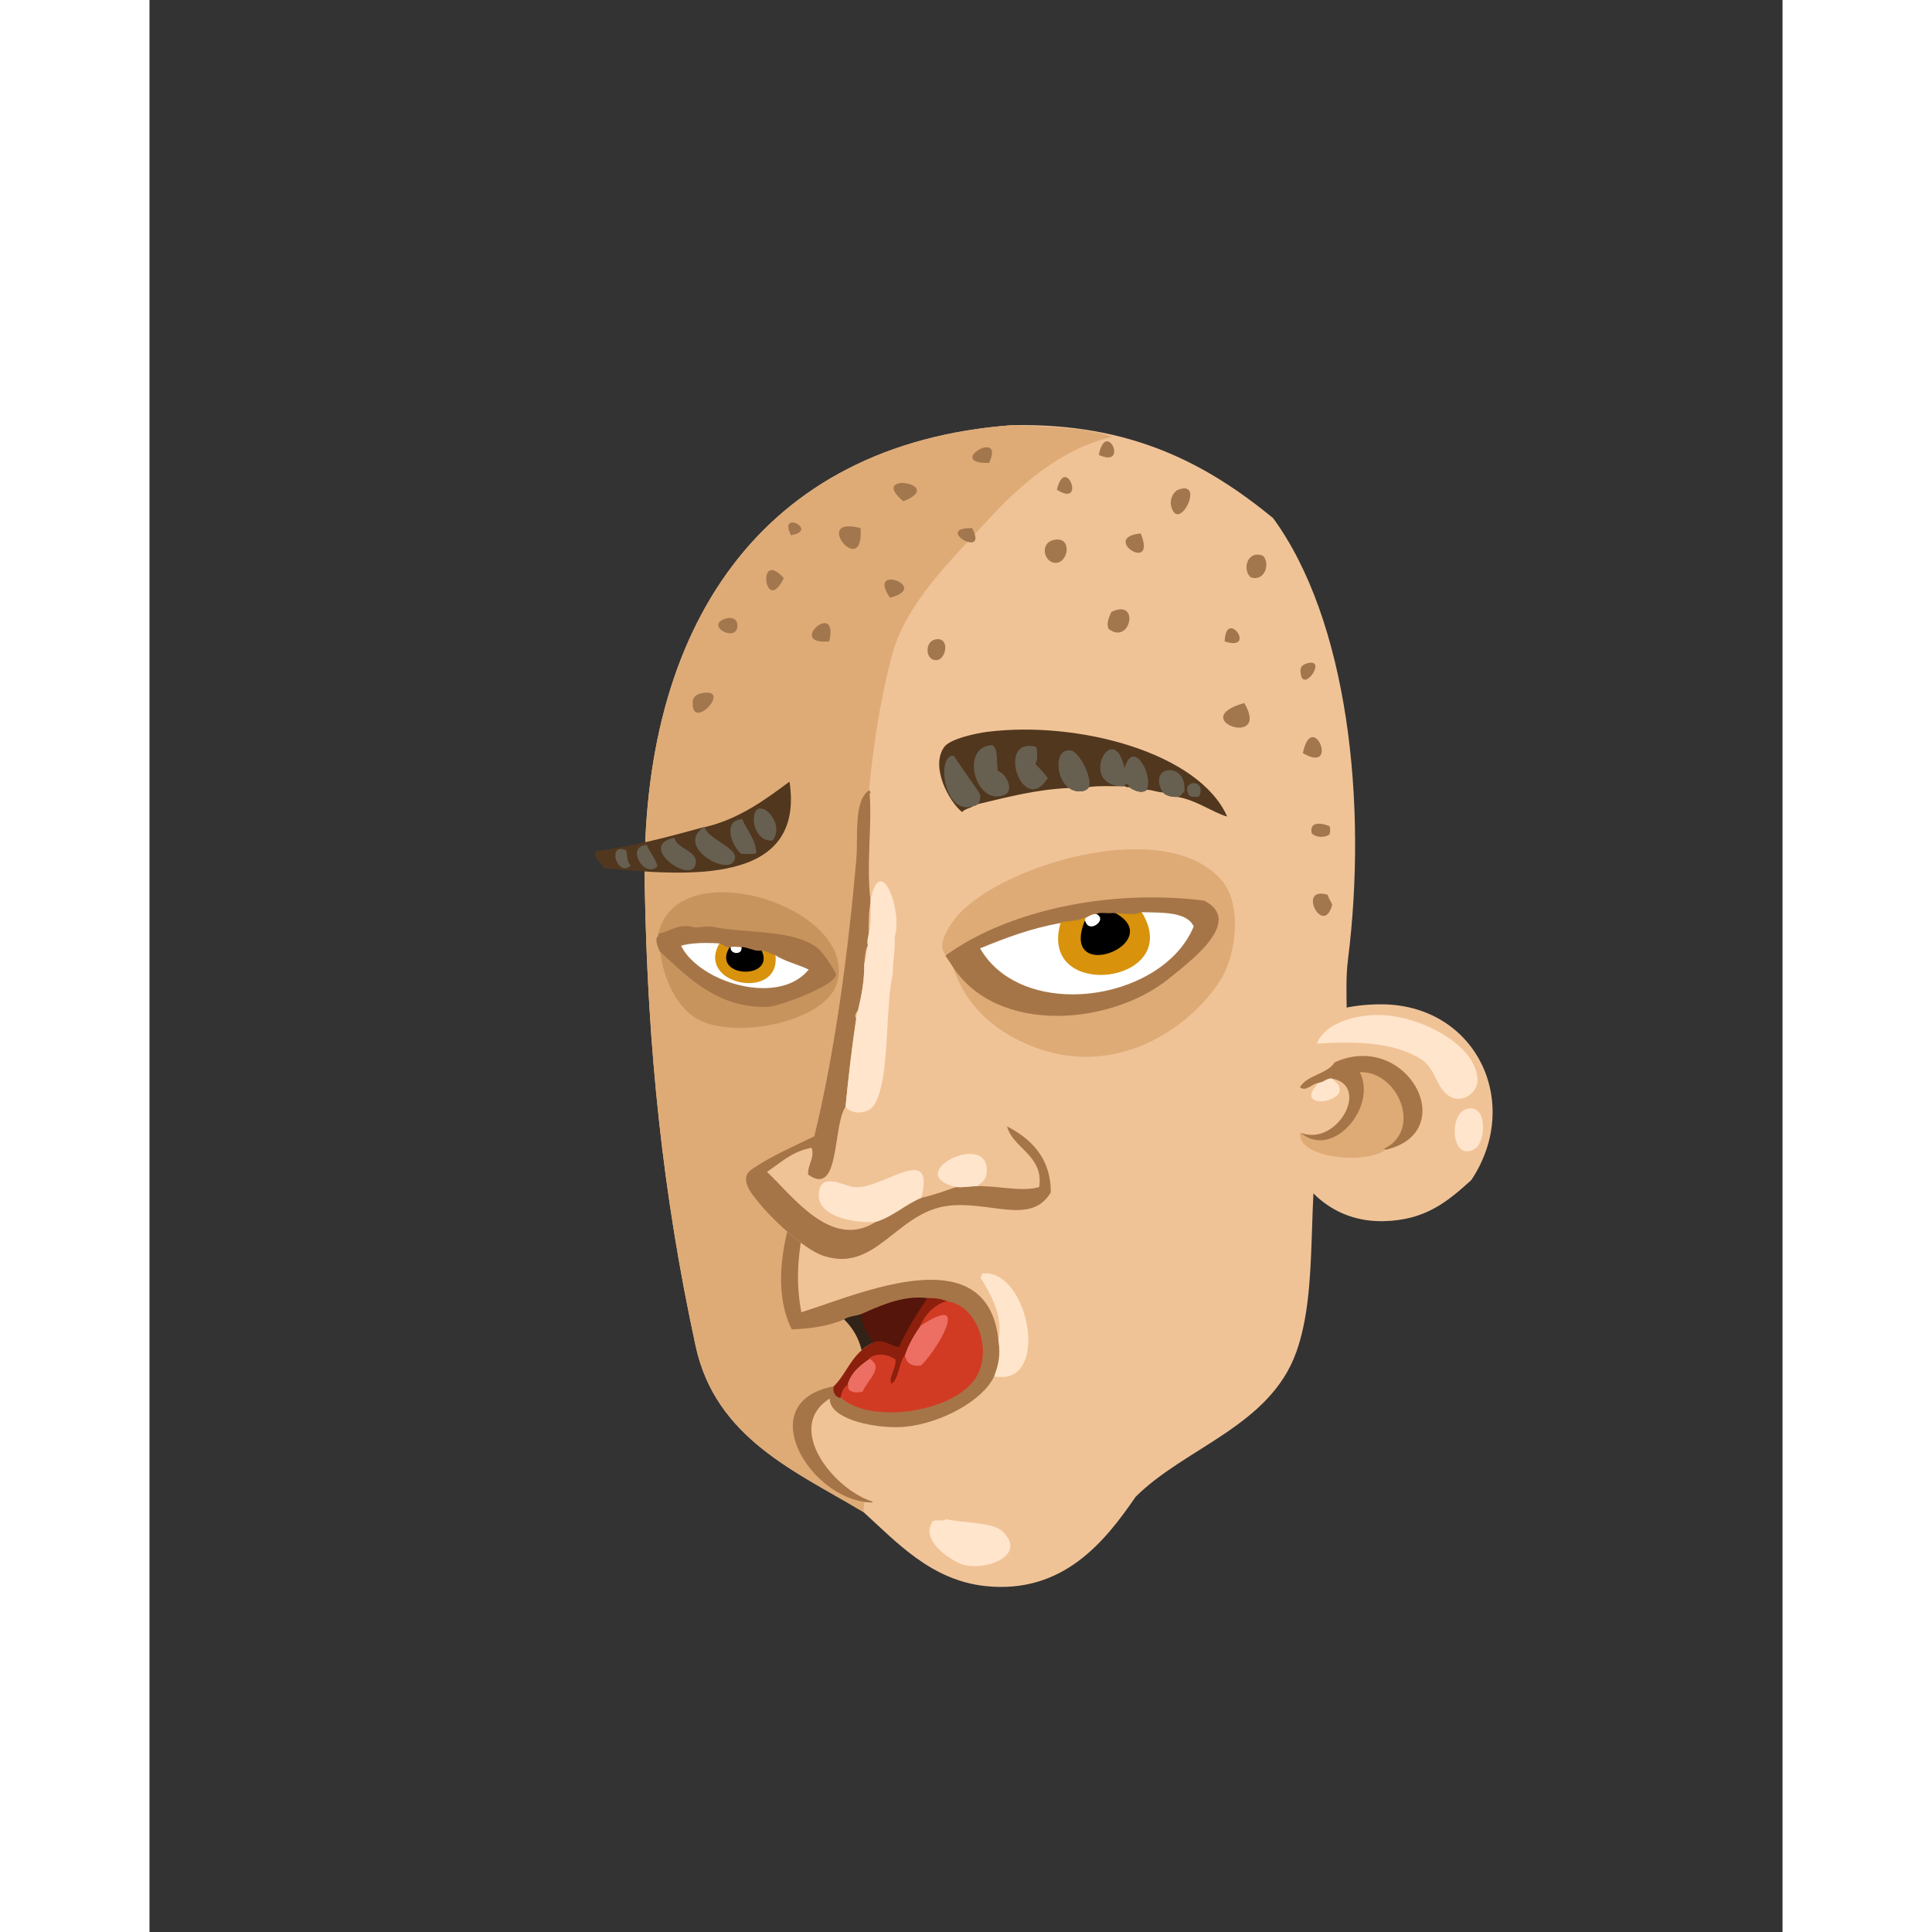 <svg xmlns="http://www.w3.org/2000/svg" width="433px" height="433px" viewBox="0 0 439.20 519.60"><rect x="0" y="0" width="439.20" height="519.60" fill="#333333" stroke="none"/><g transform="translate(24 24)"><g id="head"><g fill="" id="head" transform="translate(96, 89)"><g id="m02" transform="translate(13, 1)">                    <path d="M59.009,292.651 C67.917,300.721 77.204,311.036 91.889,312.571 C112.663,314.741 123.96,300.606 132.208,288.571 C145.533,275.27 168.263,269.575 175.408,249.69 C181.754,232.034 177.816,207.784 182.368,188.01 C183.663,182.387 186.769,177.035 188.129,170.971 C189.929,162.933 188.216,152.944 189.328,144.092 C194.645,101.795 189.25,52.764 169.169,25.312 C151.678,11.045 131.335,-0.369 98.849,0.357 C31.361,5.428 -1.065,54.775 0.208,124.656 C0.997,167.913 4.999,207.048 13.889,248.01 C19.288,272.894 40.996,281.81 59.009,292.651 Z" id="Shape" fill="#F0C397"/>                    <path d="M98.849,0.357 C108.449,0.837 118.55,0.815 125.968,3.476 C111.743,6.77 100.792,16.802 91.889,26.513 C82.55,36.697 70.333,48.437 66.689,62.267 C57.073,98.753 58.767,141.312 59.009,176.251 C59.009,176.224 59.218,176.554 59.249,176.731 C61.536,190.012 67.548,206.294 71.968,216.331 C73.677,237.319 76.65,254.587 82.529,271.77 C68.068,271.956 59.787,279.581 59.009,292.651 C40.996,281.809 19.288,272.893 13.889,248.01 C4.999,207.047 0.997,167.912 0.208,124.656 C-1.065,54.775 31.36,5.429 98.849,0.357 Z" id="Shape" fill="#DEAB77"/>                    <path d="M81.329,294.571 C84.661,295.514 93.579,295.319 96.208,297.69 C103.735,304.479 91.091,308.905 85.169,306.571 C82.104,305.362 74.062,300.063 77.729,295.051 C79.124,294.595 80.204,295.298 81.329,294.571 Z" id="Shape" fill="#FFE5CC"/>                </g>                </g></g><g id="ears"><g fill="" id="ears" transform="translate(272, 238)"><g id="m05" transform="translate(7, 8)">                    <path d="M27.769,0.104 C20.116,0.187 12.508,1.794 8.329,6.104 C-7.315,22.234 1.713,59.044 28.969,58.424 C40.129,58.17 46.059,53.207 52.489,47.384 C66.468,26.436 53.642,-0.176 27.769,0.104 Z" id="Shape" fill="#F0C397"/>                    <path d="M15.769,15.705 C13.685,18.98 8.384,19.041 6.408,22.425 C8.111,23.717 9.648,21.362 11.449,21.225 C12.829,21.085 13.394,20.131 14.808,20.025 C25.648,21.754 16.452,38.512 6.648,34.665 L6.408,34.665 C5.653,41.376 23.705,43.39 29.449,39.226 C49.96,34.441 35.233,6.975 15.769,15.705 Z" id="Shape" fill="#DEAB77"/>                    <path d="M29.448,39.225 C29.441,38.992 29.154,39.039 28.968,38.985 C39.443,34.01 32.872,17.994 22.488,18.345 C27.347,27.741 15.125,41.967 6.648,34.664 C16.452,38.512 25.648,21.754 14.808,20.024 C13.394,20.13 12.829,21.085 11.449,21.224 C9.648,21.362 8.111,23.716 6.408,22.424 C8.385,19.04 13.685,18.98 15.769,15.704 C35.233,6.975 49.96,34.441 29.448,39.225 Z" id="Shape" fill="#A67547"/>                    <path d="M10.968,10.664 C13.001,5.307 21.096,2.826 28.008,2.984 C38.751,3.23 53.952,10.954 54.169,20.505 C54.247,23.995 49.683,27.163 46.249,24.585 C42.887,22.062 42.877,17.242 38.808,14.744 C31.38,10.186 21.249,10.04 10.968,10.664 Z" id="Shape" fill="#FFE5CC"/>                    <path d="M14.808,20.024 C23.79,25.987 3.237,29.707 11.449,21.224 C12.828,21.085 13.394,20.131 14.808,20.024 Z" id="Shape" fill="#FFE5CC"/>                    <path d="M51.528,28.185 C57.038,27.092 56.354,37.22 53.448,38.985 C47.138,42.816 46.146,29.252 51.528,28.185 Z" id="Shape" fill="#FFE5CC"/>                </g>                </g></g><g id="mouth"><g fill="" id="mouth" transform="translate(97, 271)"><g id="m21" transform="translate(48, 15)">                    <path d="M17.734,44.765 C19.952,46.947 21.684,49.614 22.534,53.164 C19.347,55.817 17.882,60.191 14.854,63.004 C-7.217,67.347 9.151,93.841 25.415,93.964 C33.526,98.078 44.007,92.603 52.054,95.164 C69.636,88.842 78.079,68.346 74.615,47.164 C69.803,17.752 39.087,5.913 10.054,0.604 L10.054,1.324 C4.081,13.464 -3.089,33.446 3.815,47.404 C9.151,47.222 13.854,46.403 17.734,44.765 Z" id="Shape" fill="#F0C397"/>                    <path d="M37.853,38.336 C32.017,38.341 26.469,40.956 22.092,42.865 L21.756,43.011 L21.797,43.376 C22.164,46.826 23.699,49.151 25.247,51.297 L25.474,51.61 L25.837,51.467 C26.308,51.28 26.754,51.21 27.188,51.208 C29.041,51.174 30.667,52.647 32.459,52.708 C32.522,52.708 32.584,52.706 32.641,52.701 L32.943,52.685 L33.071,52.409 C35.222,47.662 37.913,43.434 40.708,39.28 L41.154,38.618 L40.364,38.509 C39.52,38.389 38.682,38.336 37.853,38.336 Z" id="Shape" fill="#55150A"/>                    <path d="M40.294,39.004 C42.683,38.856 44.398,39.382 46.054,39.964 C42.588,40.898 40.347,43.057 38.855,45.964 C36.949,48.698 35.103,51.493 34.054,55.084 C32.59,57.3 32.804,61.193 30.454,62.524 C29.282,60.532 31.524,58.284 31.415,55.804 C29.729,54.506 26.769,54.081 24.935,55.324 C22.225,57.175 19.607,59.117 18.695,62.764 C17.701,63.45 17.384,64.813 17.015,66.123 C15.334,65.989 14.577,64.387 14.855,63.003 C17.882,60.19 19.348,55.816 22.535,53.163 C23.336,52.203 24.611,51.719 25.655,51.003 C28.526,49.889 30.754,52.34 32.615,52.203 C34.786,47.415 37.493,43.163 40.294,39.004 Z" id="Shape" fill="#8D1F0D"/>                    <path d="M34.054,55.084 C35.103,51.493 36.949,48.698 38.855,45.964 C52.355,37.333 43.375,52.985 38.615,57.485 C35.936,57.843 34.587,56.872 34.054,55.084 Z" id="Shape" fill="#ED6E62"/>                    <path d="M22.294,43.324 C22.651,46.647 24.112,48.866 25.654,51.004 C24.61,51.72 23.335,52.204 22.534,53.164 C21.684,49.613 19.952,46.946 17.734,44.765 C18.843,43.873 20.807,43.837 22.294,43.324 Z" id="Shape" fill="#312318"/>                    <path d="M24.935,55.324 C29.137,57.912 23.861,61.743 23.015,64.444 C21.478,65.01 19.167,64.733 18.695,63.484 L18.695,62.764 C19.606,59.117 22.225,57.175 24.935,55.324 Z" id="Shape" fill="#ED6E62"/>                    <path d="M53.707,60.492 C54.958,58.4 55.524,55.965 55.524,53.516 C55.517,47.183 51.767,40.678 46.092,39.716 L46.039,39.707 L45.987,39.721 C42.451,40.669 40.141,42.895 38.632,45.849 L38.209,46.669 L38.988,46.174 C41.797,44.366 43.634,43.65 44.627,43.656 C45.459,43.688 45.685,44.027 45.724,44.856 C45.755,47.666 41.356,54.533 38.5,57.245 C38.166,57.284 37.86,57.306 37.574,57.306 C35.655,57.287 34.746,56.469 34.291,55.012 L34.137,54.502 L33.843,54.943 C32.396,57.207 32.499,60.855 30.551,62.17 C30.415,61.869 30.36,61.564 30.36,61.241 C30.339,59.759 31.649,57.98 31.666,55.979 C31.666,55.918 31.666,55.854 31.663,55.793 L31.659,55.674 L31.568,55.604 C30.522,54.801 29.05,54.331 27.614,54.329 C26.602,54.329 25.603,54.568 24.795,55.116 L24.474,55.332 L24.802,55.536 C25.922,56.232 26.281,56.951 26.288,57.724 C26.321,59.728 23.562,62.213 22.817,64.246 C22.369,64.392 21.851,64.473 21.345,64.473 C20.224,64.48 19.196,64.078 18.942,63.432 L18.942,62.763 L18.942,62.285 L18.55,62.557 C17.447,63.33 17.145,64.756 16.772,66.054 L16.729,66.206 L16.849,66.31 C19.985,69.011 25.005,70.221 30.387,70.226 C39.638,70.217 49.987,66.656 53.707,60.492 Z" id="Shape" fill="#D13B23"/>                    <path d="M58.054,60.124 C59.206,57.043 59.765,54.508 59.255,51.004 C60.808,44.039 57.448,38.466 54.454,33.484 C54.776,33.326 54.901,32.971 54.934,32.524 C67.551,30.932 73.657,63.357 58.054,60.124 Z" id="Shape" fill="#FFE5CC"/>                    <path d="M3.736,47.53 L3.818,47.528 C9.164,47.346 13.881,46.525 17.781,44.878 C18.863,44.005 20.817,43.957 22.333,43.442 C26.723,41.518 32.205,38.959 37.851,38.962 C38.659,38.962 39.466,39.014 40.276,39.125 C40.575,39.107 40.84,39.101 41.1,39.101 C43.061,39.101 44.55,39.567 46.011,40.081 C51.439,40.973 55.153,47.312 55.149,53.516 C55.151,55.912 54.598,58.279 53.385,60.299 C49.814,66.266 39.543,69.858 30.388,69.853 C25.063,69.855 20.119,68.643 17.097,66.029 L17.063,66.002 L17.024,66 C15.641,65.887 14.924,64.744 14.92,63.57 C14.92,63.39 14.941,63.207 14.978,63.029 L15.014,62.844 L14.832,62.881 C7.118,64.387 4.019,68.64 4.029,73.527 C4.042,82.67 14.719,93.993 25.414,94.089 L25.452,93.846 C17.793,91.441 9.001,82.219 9.014,74.421 C9.019,71.257 10.443,68.323 13.982,66.122 C13.978,66.194 13.976,66.266 13.976,66.337 C14.038,71.2 23.957,73.81 31.63,73.83 C32.649,73.83 33.631,73.784 34.546,73.688 C43.929,72.69 55.084,66.761 58.167,60.176 C59.029,57.856 59.568,55.843 59.565,53.497 C59.568,52.705 59.506,51.875 59.377,50.986 C58.251,38.151 50.566,34.166 41.151,34.184 C29.265,34.186 14.542,40.427 6.308,42.922 C5.672,39.562 5.414,36.418 5.414,33.431 C5.412,21.742 9.37,12.358 10.176,1.332 L9.939,1.269 C5.702,9.878 0.861,22.433 0.859,34.013 C0.859,38.772 1.68,43.369 3.702,47.457 L3.736,47.53 Z" id="Shape" fill="#A67547"/>                </g>                </g></g><g id="eyes"><g fill="" id="eyes" transform="translate(97, 179)"><g id="m03" transform="translate(15, 25)">                    <path d="M152.073,35.562 C156.197,29.112 158.053,15.245 152.313,8.682 C136.64,-9.236 90.676,5.393 80.313,19.482 C78.622,21.78 75.516,26.672 78.393,29.082 C78.824,29.851 79.415,30.459 79.832,31.242 C83.511,43.438 92.681,50.376 103.112,54.042 C123.929,61.356 143.354,49.198 152.073,35.562 Z" id="Shape" fill="#DEAB77"/>                    <path d="M48.873,36.522 C55.148,15.77 4.311,-0.074 0.633,24.282 C0.423,25.851 1.076,26.558 1.354,27.642 C2.02,34.772 5.753,43.321 11.914,46.362 C22.505,51.591 45.847,46.532 48.873,36.522 Z" id="Shape" fill="#C8945E"/>                    <path d="M130.713,17.082 C128.195,18.115 125.6,17.224 122.793,17.322 C121.51,17.478 119.598,17.007 118.713,17.562 C117.395,17.523 116.734,18.142 115.833,18.522 C113.906,19.235 111.574,19.543 109.113,19.721 L109.113,19.961 C100.701,21.502 94.288,23.973 87.033,26.921 C98.4,47.304 136.76,41.697 145.113,21.161 C143.202,16.913 136.729,17.225 130.713,17.082 Z" id="Shape" fill="#FFFFFF"/>                    <path d="M41.673,32.682 C38.724,31.151 34.995,30.4 32.314,28.602 C30.91,28.246 29.955,27.441 28.234,27.402 C26.853,27.676 25.171,26.57 23.433,26.442 C21.92,26.505 21.519,26.231 20.314,26.442 C18.804,26.671 18.419,25.776 17.433,25.482 C14.084,25.275 9.789,25.193 6.633,26.202 C11.362,36.47 33.517,43.259 41.673,32.682 Z" id="Shape" fill="#FFFFFF"/>                    <path d="M130.713,17.082 C143.071,36.706 102.461,41.77 109.113,19.962 L109.113,19.722 C111.574,19.543 113.906,19.236 115.833,18.523 C115.757,19.086 115.454,19.423 115.593,20.203 C109.394,36.882 138.366,24.829 122.793,17.323 C125.6,17.223 128.195,18.115 130.713,17.082 Z" id="Shape" fill="#D8920C"/>                    <path d="M17.433,25.482 C18.419,25.776 18.804,26.671 20.314,26.442 C20.187,26.635 20.063,26.832 20.074,27.162 C15.704,34.811 32.507,35.229 28.234,27.402 C29.955,27.441 30.91,28.246 32.314,28.602 C34.202,41.511 10.431,36.95 17.433,25.482 Z" id="Shape" fill="#D8920C"/>                    <path d="M122.901,17.095 L122.836,17.064 L122.762,17.072 C122.573,17.095 122.367,17.103 122.147,17.103 C121.523,17.103 120.811,17.032 120.152,17.032 C119.562,17.035 119.009,17.082 118.579,17.351 L118.196,17.591 L118.604,17.786 C119.435,18.192 119.688,18.663 119.694,19.127 C119.691,20.069 118.434,21.157 117.311,21.159 C116.707,21.151 116.173,20.888 115.821,20.1 L115.573,19.537 L115.36,20.111 C114.734,21.787 114.455,23.189 114.455,24.349 C114.453,25.925 114.975,27.076 115.837,27.808 C116.693,28.538 117.852,28.847 119.094,28.847 C122.882,28.825 127.653,26.025 127.703,22.503 C127.696,20.651 126.313,18.738 122.901,17.095 Z" id="Shape" fill="#000000"/>                    <path d="M28.362,27.123 L28.186,27.154 C28.046,27.182 27.911,27.195 27.765,27.195 C26.587,27.207 25.072,26.322 23.448,26.193 L23.117,26.168 L23.187,26.495 C23.227,26.681 23.245,26.851 23.245,27.004 C23.235,27.918 22.613,28.281 21.875,28.302 C21.127,28.297 20.399,27.864 20.321,27.133 L20.231,26.385 L19.854,27.037 C19.325,27.958 19.088,28.797 19.086,29.545 C19.108,32.104 21.799,33.334 24.311,33.336 C26.701,33.334 29.165,32.209 29.183,29.768 C29.183,29.033 28.954,28.207 28.45,27.284 L28.362,27.123 Z" id="Shape" fill="#000000"/>                    <path d="M30.404,42.771 C32.028,42.693 36.454,41.274 40.571,39.527 C44.679,37.728 48.424,35.823 48.642,34.138 L48.647,34.052 L48.625,34.019 C48.373,32.934 45.283,28.544 44.488,27.703 C38.31,21.618 23.931,23.217 15.088,21.158 C14.864,21.14 14.691,21.135 14.52,21.135 C13.182,21.138 12.217,21.417 11.199,21.414 C10.701,21.414 10.185,21.351 9.59,21.163 L9.514,21.402 L9.542,21.152 C9.076,21.097 8.649,21.072 8.247,21.072 C5.212,21.08 3.753,22.478 1.058,23.079 L0.877,23.119 L0.864,23.303 C0.831,23.725 0.72,23.965 0.521,24.057 L0.403,24.116 L0.385,24.247 C0.35,24.471 0.34,24.679 0.34,24.873 C0.345,26.133 0.896,26.832 1.11,27.704 L1.128,27.774 L1.186,27.827 C8.016,34.076 16.208,42.797 29.114,42.802 C29.537,42.8 29.967,42.791 30.404,42.771 Z M32.207,28.833 C34.865,30.594 38.437,31.352 41.286,32.766 C38.44,36.27 33.962,37.752 29.101,37.752 C20.194,37.764 10.1,32.722 6.98,26.356 C8.934,25.781 11.326,25.602 13.642,25.602 C14.955,25.602 16.242,25.66 17.415,25.733 C18.114,25.921 18.575,26.715 19.845,26.728 C20.001,26.728 20.169,26.715 20.35,26.69 C20.687,26.63 20.952,26.61 21.196,26.61 C21.711,26.608 22.174,26.701 22.981,26.701 C23.125,26.704 23.275,26.698 23.441,26.693 C24.881,26.789 26.371,27.681 27.766,27.694 C27.94,27.696 28.111,27.681 28.279,27.649 C29.848,27.683 30.76,28.444 32.207,28.833 Z" id="Shape" fill="#A67547"/>                    <path d="M151.552,19.363 C151.56,17.386 150.384,15.585 147.625,14.218 L147.584,14.197 L147.543,14.193 C142.869,13.619 138.197,13.343 133.579,13.343 C111.879,13.343 91.372,19.395 78.246,28.878 L78.065,29.008 L78.174,29.203 C78.629,30.006 79.218,30.613 79.612,31.357 L79.833,31.241 L79.833,31.241 L79.62,31.372 C85.669,41.126 96.694,45.216 108.093,45.213 C119.035,45.213 130.35,41.458 138.068,35.275 C142.95,31.328 151.501,24.839 151.552,19.363 Z M122.802,17.571 L122.802,17.571 C122.948,17.564 123.095,17.561 123.242,17.561 C124.804,17.561 126.326,17.833 127.84,17.835 C128.815,17.835 129.792,17.72 130.76,17.331 C136.743,17.452 143.028,17.243 144.84,21.167 C140.112,32.64 125.814,39.431 112.268,39.426 C102.038,39.426 92.288,35.57 87.393,27.046 C94.537,24.144 100.872,21.724 109.158,20.205 L109.362,20.169 L109.362,19.962 L109.362,19.952 C111.749,19.771 114.013,19.458 115.919,18.755 C116.857,18.351 117.44,17.808 118.594,17.808 C118.627,17.808 118.662,17.81 118.703,17.812 L118.781,17.815 L118.847,17.772 C119.117,17.597 119.594,17.528 120.151,17.531 C120.773,17.531 121.487,17.604 122.147,17.604 C122.373,17.604 122.593,17.597 122.802,17.571 Z" id="Shape" fill="#A67547"/>                </g>                </g></g><g id="eyebrow"><g fill="" id="eyebrow" transform="translate(93, 169)"><g id="m05" transform="translate(2, 3)">                    <g id="Group" transform="translate(0, 14)">                        <path d="M30.336,12.452 L30.096,12.452 C20.786,14.981 11.522,17.557 1.056,18.931 C0.284,20.988 2.632,21.993 3.216,23.491 C25.289,25.521 57.363,28.358 53.136,0.212 C46.985,4.78 39.684,10.278 30.336,12.452 Z" id="Shape" fill="#51371E"/>                        <path d="M48.576,16.052 C45.027,16.409 43.364,12.505 43.536,10.052 C44.008,3.305 52.427,11.149 48.576,16.052 Z" id="Shape" fill="#676050"/>                        <path d="M40.416,10.292 C41.692,13.335 43.896,15.451 44.256,19.411 C43.32,19.916 41.496,19.532 40.176,19.651 C37.847,17.935 34.778,10.666 40.416,10.292 Z" id="Shape" fill="#676050"/>                        <path d="M30.096,12.452 L30.336,12.452 C30.94,15.417 38.762,17.96 38.496,20.611 C37.89,26.647 21.898,17.765 30.096,12.452 Z" id="Shape" fill="#676050"/>                        <path d="M22.176,15.331 C22.864,18.347 28.281,18.716 27.936,22.052 C27.267,28.517 11.705,17.39 22.176,15.331 Z" id="Shape" fill="#676050"/>                        <path d="M14.736,17.251 C15.532,19.335 17.063,20.684 17.616,23.012 C14.015,26.446 8.936,17.542 14.736,17.251 Z" id="Shape" fill="#676050"/>                        <path d="M9.216,18.691 C9.553,20.114 9.43,21.997 10.416,22.771 C6.86,26.225 3.839,16.36 9.216,18.691 Z" id="Shape" fill="#676050"/>                    </g>                    <g id="Group" transform="translate(93, 0)">                        <path d="M13.522,0.799 C10.391,1.181 3.372,2.67 1.762,4.879 C-2.146,10.242 3.176,19.797 6.562,22.399 C7.268,21.504 8.764,21.401 9.682,20.719 C10.28,20.756 10.425,20.342 10.882,20.239 C18.676,18.433 26.19,16.347 35.362,15.919 C36.645,17.054 39.719,17.323 40.641,15.68 C43.2,15.279 46.371,15.49 49.282,15.44 L50.003,15.44 C50.567,15.435 50.71,15.853 51.442,15.68 C52.471,16.384 54.737,17.684 56.243,16.4 C57.845,16.478 58.96,17.043 60.561,17.121 C61.381,17.98 62.692,18.35 64.403,18.32 C69.528,19.119 74.382,22.733 77.842,23.6 C70.274,6.479 37.976,-2.185 13.522,0.799 Z" id="Shape" fill="#51371E"/>                        <path d="M26.481,4.879 C26.858,6.093 26.911,8.527 26.243,9.439 C27.382,10.7 28.622,11.858 29.602,13.279 C22.765,24.093 15.442,1.908 26.481,4.879 Z" id="Shape" fill="#676050"/>                        <path d="M14.722,4.398 C16.369,5.551 15.701,9.019 16.162,11.358 C18.338,11.947 20.819,16.675 17.842,17.837 C10.061,20.879 5.792,4.617 14.722,4.398 Z" id="Shape" fill="#676050"/>                        <path d="M56.243,16.398 C54.737,17.682 52.472,16.382 51.442,15.678 C51.618,15.023 50.965,15.195 50.962,14.718 C50.644,14.958 50.237,15.114 50.003,15.438 L49.282,15.438 C37.686,14.885 47.274,-3.022 50.243,10.638 C52.468,2.506 58.001,12.201 56.243,16.398 Z" id="Shape" fill="#676050"/>                        <path d="M40.642,15.679 C39.72,17.323 36.646,17.053 35.363,15.918 C31.984,14.092 30.863,5.13 35.843,5.838 C38.042,6.151 41.669,13.276 40.642,15.679 Z" id="Shape" fill="#676050"/>                        <path d="M10.882,20.238 C10.425,20.342 10.279,20.756 9.682,20.718 C1.473,23.849 -0.491,6.443 4.403,7.278 C4.068,7.221 11.262,17.109 11.363,17.598 C11.56,18.567 11.253,19.742 10.882,20.238 Z" id="Shape" fill="#676050"/>                        <path d="M64.403,18.318 C62.692,18.347 61.382,17.978 60.561,17.119 C56.077,9.849 67.165,8.497 66.323,16.879 C65.661,17.338 65.505,18.301 64.403,18.318 Z" id="Shape" fill="#676050"/>                        <path d="M70.403,18.078 C69.817,18.543 68.393,18.309 67.762,18.078 C64.847,13.895 72.274,13.028 70.403,18.078 Z" id="Shape" fill="#676050"/>                    </g>                </g>                </g></g><g id="nose"><g fill="" id="nose" transform="translate(79, 188)"><g id="m09" transform="translate(57, 0)">                    <path d="M70.642,90.933 C69.908,89.988 68.646,89.57 67.761,88.773 C44.954,91.25 44.218,67.524 39.921,49.893 C39.857,46.388 40.62,43.712 40.401,40.053 C45.325,27.41 38.438,13.652 35.361,1.413 C34.628,1.587 34.655,0.999 33.921,1.173 C33.908,0.866 33.614,0.841 33.682,0.452 C29.255,3.145 30.652,12.702 30.081,19.173 C27.868,44.327 24.363,70.73 18.802,93.573 C13.109,96.384 7.136,98.927 2.001,102.452 C-1.866,105.108 2.352,109.569 4.161,111.812 C7.286,115.686 15.962,123.983 21.201,125.733 C35.4,130.473 40.843,114.004 54.802,112.293 C65.99,110.92 77.139,117.646 82.402,108.692 C82.442,98.966 76.501,93.961 70.642,90.933 Z" id="Shape" fill="#F0C397"/>                    <path d="M33.921,1.173 C33.907,1.319 33.886,1.457 33.682,1.413 C34.386,10.208 32.726,20.47 33.921,30.213 L33.921,30.692 C33.429,33.16 33.409,36.1 33.442,39.092 C33.255,40.399 32.952,40.96 33.202,42.212 C32.477,43.486 32.407,45.416 32.242,47.252 C32.275,52.005 31.458,55.908 30.562,59.732 C30.168,60.072 29.422,61.293 30.082,61.891 C28.988,69.122 27.994,77.443 27.202,85.652 C23.668,90.784 25.83,110.131 17.123,103.891 C17.018,101.167 18.955,99.405 18.082,96.691 C12.862,97.631 9.769,100.699 6.082,103.171 C13.038,109.679 23.369,124.257 35.362,116.61 C40.099,115.108 43.189,111.958 47.602,110.131 C50.959,109.408 53.913,108.281 56.962,107.251 C59.046,107.416 60.566,107.017 62.482,107.011 C68.073,106.839 74.451,108.632 79.282,107.251 C80.592,98.724 72.06,96.73 70.642,90.931 C76.501,93.959 82.443,98.964 82.402,108.691 C77.139,117.644 65.99,110.919 54.802,112.292 C40.843,114.004 35.401,130.473 21.201,125.732 C15.962,123.982 7.286,115.685 4.161,111.811 C2.351,109.568 -1.866,105.107 2.001,102.451 C7.136,98.927 13.108,96.383 18.802,93.572 C24.364,70.728 27.868,44.326 30.081,19.172 C30.651,12.701 29.255,3.145 33.682,0.451 C33.614,0.841 33.908,0.866 33.921,1.173 Z" id="Shape" fill="#A67547"/>                    <path d="M62.481,107.013 C60.566,107.019 59.045,107.418 56.961,107.253 C41.821,103.681 66.553,91.399 65.121,103.653 C64.939,105.21 64.091,105.968 62.481,107.013 Z" id="Shape" fill="#FFE5CC"/>                    <path d="M47.602,110.133 C43.189,111.96 40.099,115.111 35.362,116.612 C29.381,117.025 19.933,115.222 20.002,109.413 C20.08,102.919 26.58,106.838 29.362,107.253 C36.646,108.339 51.44,94.626 47.602,110.133 Z" id="Shape" fill="#FFE5CC"/>                    <path d="M27.201,85.653 C27.993,77.444 28.987,69.124 30.081,61.892 C30.102,61.033 30.454,60.505 30.561,59.733 C31.457,55.909 32.274,52.005 32.241,47.253 C32.765,45.776 32.9,43.911 33.201,42.213 C32.951,40.961 33.255,40.4 33.441,39.093 C34.25,36.384 33.952,32.939 33.92,30.693 L33.92,30.214 C36.57,16.653 42.68,33.159 40.4,40.054 C40.619,43.713 39.855,46.389 39.92,49.894 C37.767,58.641 39.25,78.502 34.881,85.174 C33.256,87.655 28.831,87.917 27.201,85.653 Z" id="Shape" fill="#FFE5CC"/>                </g>                </g></g><g id="hair1"><g fill="" id="hair1" transform=""><g id="m17" transform="translate(122, 94)" fill="#A3774E" fill-rule="nonzero">                    <g id="Shape">                        <path d="M109.317,4.347 C111.3,-5.526 117.562,8.118 109.317,4.347 L109.317,4.347 Z"/>                        <path d="M79.795,6.507 C67.718,6.757 84.343,-3.112 79.795,6.507 L79.795,6.507 Z"/>                        <path d="M98.037,13.707 C100.396,3.951 105.999,18.789 98.037,13.707 L98.037,13.707 Z"/>                        <path d="M56.754,16.827 C46.93,8.632 68.621,12.094 56.754,16.827 L56.754,16.827 Z"/>                        <path d="M130.678,13.707 C138.133,10.845 130.657,25.836 128.758,18.027 C128.33,16.269 129.426,14.188 130.678,13.707 Z"/>                        <path d="M26.515,25.947 C22.997,18.901 34.275,24.689 26.515,25.947 L26.515,25.947 Z"/>                        <path d="M45.234,24.027 C46.275,38.27 31.658,20.456 45.234,24.027 L45.234,24.027 Z"/>                        <path d="M75.234,24.027 C79.93,32.747 64.535,23.922 75.234,24.027 L75.234,24.027 Z"/>                        <path d="M120.598,25.467 C125.107,36.643 109.5,26.515 120.598,25.467 L120.598,25.467 Z"/>                        <path d="M97.558,27.147 C102.232,26.468 101.107,33.303 97.798,33.386 C94.497,33.471 93.195,27.78 97.558,27.147 Z"/>                        <path d="M153.478,31.467 C155.601,33.655 153.78,38.639 150.118,37.228 C147.777,35.05 149.37,29.824 153.478,31.467 Z"/>                        <path d="M24.594,37.467 C19.539,47.976 17.143,29.239 24.594,37.467 L24.594,37.467 Z"/>                        <path d="M53.154,42.747 C46.663,33.341 64.359,39.917 53.154,42.747 L53.154,42.747 Z"/>                        <path d="M111.957,51.147 C111.211,49.43 112.215,47.846 112.678,46.586 C120.472,42.763 117.896,55.667 111.957,51.147 Z"/>                        <path d="M8.515,48.507 C10.289,47.777 11.989,48.322 12.115,49.947 C12.512,55.088 3.43,50.603 8.515,48.507 Z"/>                        <path d="M36.834,54.507 C25.01,55.604 39.505,42.902 36.834,54.507 L36.834,54.507 Z"/>                        <path d="M143.157,54.507 C143.538,45.239 152.034,57.37 143.157,54.507 L143.157,54.507 Z"/>                        <path d="M65.154,54.027 C69.384,52.914 68.425,59.421 65.634,59.547 C62.681,59.681 62.431,54.744 65.154,54.027 Z"/>                        <path d="M164.997,60.507 C171.467,58.329 163.765,69.5 163.558,62.427 C163.539,61.803 163.746,60.929 164.997,60.507 Z"/>                        <path d="M2.515,68.427 C11.191,66.773 -0.545,79.278 0.115,70.587 C0.188,69.616 0.957,68.724 2.515,68.427 Z"/>                        <path d="M148.438,71.067 C155.707,83.439 132.626,75.532 148.438,71.067 L148.438,71.067 Z"/>                        <path d="M164.188,84.552 C166.759,72.409 174.247,90.41 164.188,84.552 L164.188,84.552 Z"/>                        <path d="M171.386,104.188 C171.595,105.142 171.595,105.393 171.386,106.347 C170.239,107.422 167.472,107.231 166.586,106.108 C165.805,102.604 169.641,103.442 171.386,104.188 Z"/>                        <path d="M170.905,122.667 C171.138,123.714 171.737,124.396 172.105,125.307 C169.657,134.316 162.418,120.018 170.905,122.667 Z"/>                    </g>                </g>                </g></g></g></svg>